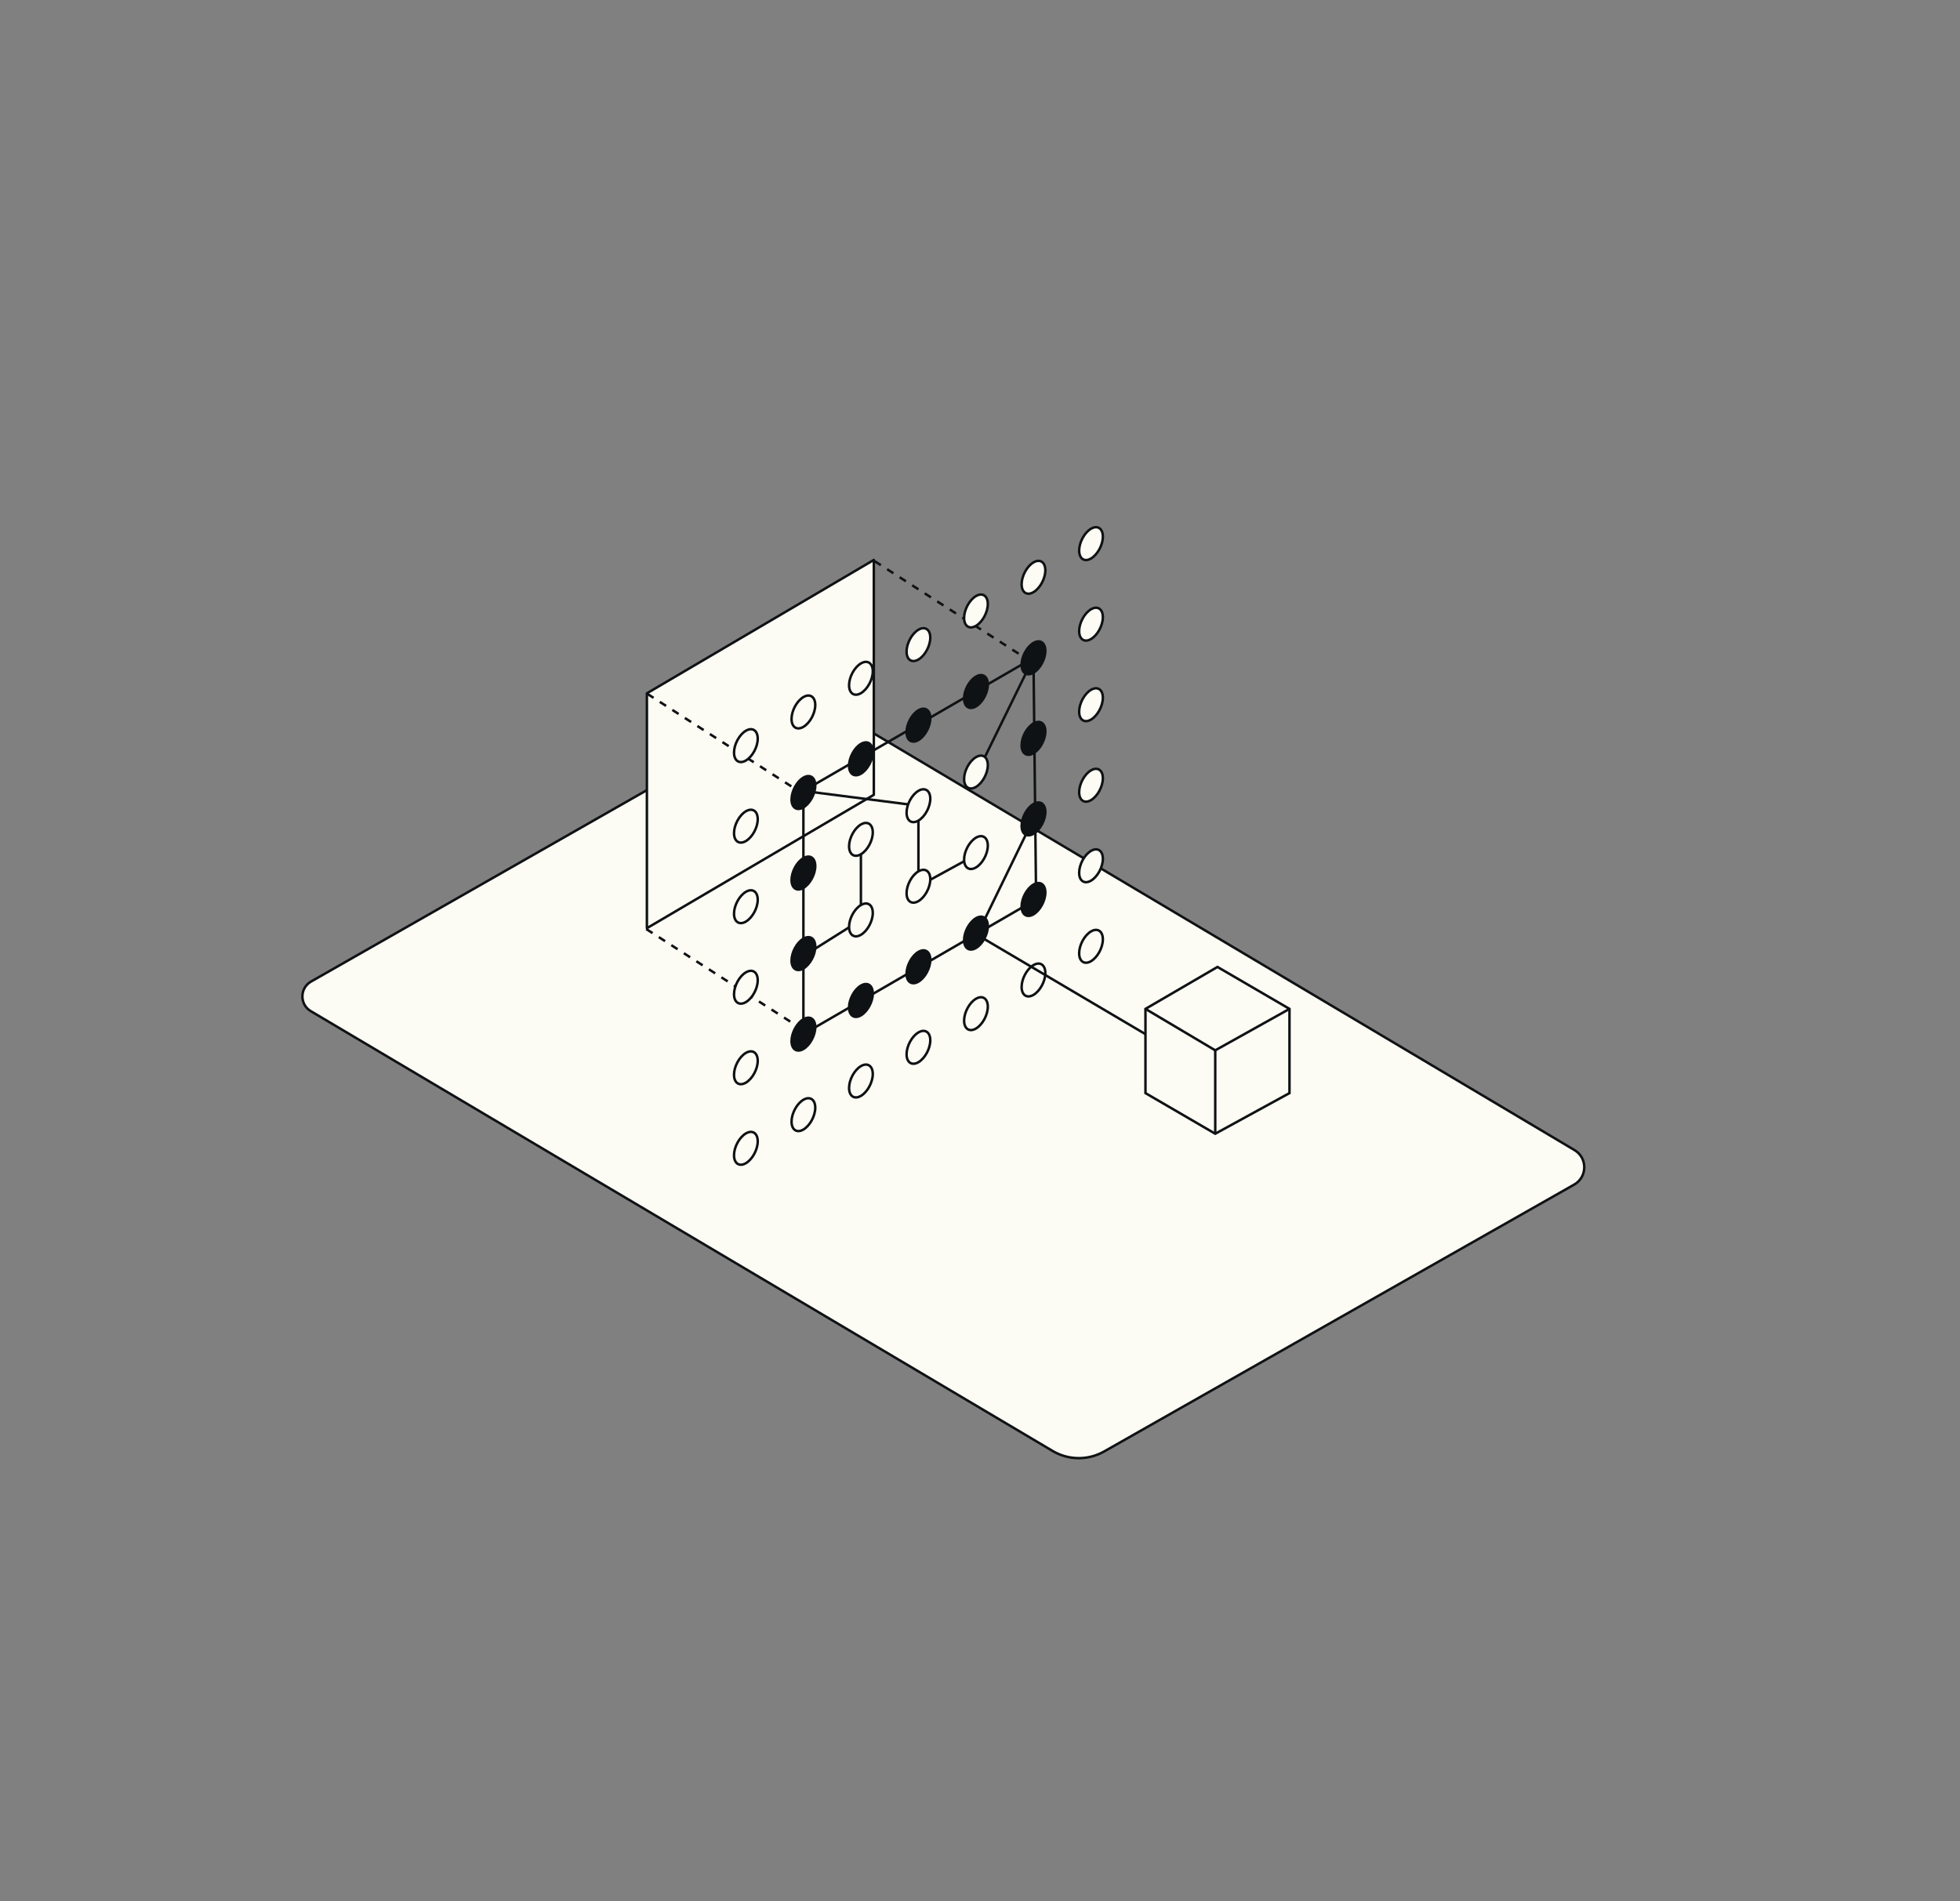 <?xml version="1.0" encoding="UTF-8"?>
<svg xmlns="http://www.w3.org/2000/svg" viewBox="0 0 790.12 766.43">
  <rect x="0" y="0" width="790.12" height="766.43" fill="#808080" stroke="none"/>
  <defs>
    <style>
      .cls-1 {
        fill: #0f1214;
      }

      .cls-1, .cls-2, .cls-3, .cls-4, .cls-5 {
        stroke: #0f1214;
      }

      .cls-1, .cls-3, .cls-4, .cls-5 {
        stroke-miterlimit: 10;
      }

      .cls-2 {
        stroke-linejoin: round;
      }

      .cls-2, .cls-3 {
        fill: #fcfbf4;
      }

      .cls-4 {
        stroke-dasharray: 3 3;
      }

      .cls-4, .cls-5 {
        fill: none;
      }
    </style>
  </defs>
  <g id="Ebene_6" data-name="Ebene 6">
    <path class="cls-3" d="M335.15,285.53l299.57,178.15c5.31,3.16,5.23,10.86-.14,13.91l-189.47,107.59c-6.43,3.65-14.33,3.59-20.71-.16L125.3,407.67c-4.53-2.67-4.53-9.22,0-11.89l193.47-110.29c5.06-2.97,11.34-2.96,16.38.04Z"/>
  </g>
  <g id="Ebene_1" data-name="Ebene 1">
    <polygon class="cls-2" points="352.26 320.44 260.78 374.21 260.78 279.52 352.26 225.75 352.26 320.44"/>
    <g>
      <line class="cls-4" x1="260.94" y1="279.73" x2="321.87" y2="318.88"/>
      <line class="cls-4" x1="260.53" y1="374.57" x2="321.45" y2="413.72"/>
      <line class="cls-4" x1="352.57" y1="226.24" x2="413.5" y2="265.39"/>
    </g>
  </g>
  <g id="Info">
    <g>
      <polyline class="cls-5" points="323.87 318.88 370.24 324.83 370.24 357.3 395.06 343.73"/>
      <polyline class="cls-5" points="347.05 339.7 347.05 370.87 325.47 384.45"/>
      <line class="cls-5" x1="416.62" y1="265.21" x2="393.43" y2="312.55"/>
      <line class="cls-5" x1="416.62" y1="330.15" x2="394.23" y2="376.2"/>
    </g>
    <g>
      <g>
        <path class="cls-3" d="M305.46,297.81c0,3.31-2.14,7.25-4.78,8.8s-4.78.11-4.78-3.2,2.14-7.25,4.78-8.8c2.64-1.55,4.78-.11,4.78,3.2Z"/>
        <path class="cls-3" d="M328.65,284.24c0,3.31-2.14,7.25-4.78,8.8-2.64,1.55-4.78.11-4.78-3.2s2.14-7.25,4.78-8.8c2.64-1.55,4.78-.11,4.78,3.2Z"/>
        <path class="cls-3" d="M351.84,270.66c0,3.31-2.14,7.25-4.78,8.8-2.64,1.55-4.78.11-4.78-3.2s2.14-7.25,4.78-8.8c2.64-1.55,4.78-.11,4.78,3.2Z"/>
        <path class="cls-3" d="M375.02,257.09c0,3.31-2.14,7.25-4.78,8.8s-4.78.11-4.78-3.2,2.14-7.25,4.78-8.8c2.64-1.55,4.78-.11,4.78,3.2Z"/>
        <path class="cls-3" d="M398.21,243.52c0,3.31-2.14,7.25-4.78,8.8-2.64,1.55-4.78.11-4.78-3.2s2.14-7.25,4.78-8.8c2.64-1.55,4.78-.11,4.78,3.2Z"/>
        <path class="cls-3" d="M421.4,229.94c0,3.31-2.14,7.25-4.78,8.8-2.64,1.55-4.78.11-4.78-3.2s2.14-7.25,4.78-8.8c2.64-1.55,4.78-.11,4.78,3.2Z"/>
        <path class="cls-3" d="M444.59,216.37c0,3.31-2.14,7.25-4.78,8.8-2.64,1.55-4.78.11-4.78-3.2s2.14-7.25,4.78-8.8,4.78-.11,4.78,3.2Z"/>
      </g>
      <g>
        <path class="cls-3" d="M305.46,330.28c0,3.31-2.14,7.25-4.78,8.8-2.64,1.55-4.78.11-4.78-3.2s2.14-7.25,4.78-8.8,4.78-.11,4.78,3.2Z"/>
        <path class="cls-1" d="M328.65,316.71c0,3.31-2.14,7.25-4.78,8.8-2.64,1.55-4.78.11-4.78-3.2s2.14-7.25,4.78-8.8c2.64-1.55,4.78-.11,4.78,3.2Z"/>
        <path class="cls-1" d="M351.84,303.13c0,3.31-2.14,7.25-4.78,8.8-2.64,1.55-4.78.11-4.78-3.2s2.14-7.25,4.78-8.8,4.78-.11,4.78,3.2Z"/>
        <path class="cls-1" d="M375.02,289.56c0,3.31-2.14,7.25-4.78,8.8-2.64,1.55-4.78.11-4.78-3.2s2.14-7.25,4.78-8.8c2.64-1.55,4.78-.11,4.78,3.2Z"/>
        <path class="cls-1" d="M398.21,275.99c0,3.31-2.14,7.25-4.78,8.8-2.64,1.55-4.78.11-4.78-3.2s2.14-7.25,4.78-8.8c2.64-1.55,4.78-.11,4.78,3.2Z"/>
        <path class="cls-1" d="M421.4,262.41c0,3.31-2.14,7.25-4.78,8.8-2.64,1.55-4.78.11-4.78-3.2s2.14-7.25,4.78-8.8c2.64-1.55,4.78-.11,4.78,3.2Z"/>
        <path class="cls-3" d="M444.59,248.84c0,3.31-2.14,7.25-4.78,8.8-2.64,1.55-4.78.11-4.78-3.2s2.14-7.25,4.78-8.8c2.64-1.55,4.78-.11,4.78,3.2Z"/>
      </g>
      <g>
        <path class="cls-3" d="M305.46,362.75c0,3.31-2.14,7.25-4.78,8.8-2.64,1.55-4.78.11-4.78-3.2s2.14-7.25,4.78-8.8,4.78-.11,4.78,3.2Z"/>
        <path class="cls-1" d="M328.65,349.18c0,3.31-2.14,7.25-4.78,8.8-2.64,1.55-4.78.11-4.78-3.2s2.14-7.25,4.78-8.8c2.64-1.55,4.78-.11,4.78,3.2Z"/>
        <path class="cls-3" d="M351.84,335.6c0,3.31-2.14,7.25-4.78,8.8-2.64,1.55-4.78.11-4.78-3.2s2.14-7.25,4.78-8.8c2.64-1.55,4.78-.11,4.78,3.2Z"/>
        <path class="cls-3" d="M375.02,322.03c0,3.31-2.14,7.25-4.78,8.8-2.64,1.55-4.78.11-4.78-3.2s2.14-7.25,4.78-8.8c2.64-1.55,4.78-.11,4.78,3.2Z"/>
        <path class="cls-3" d="M398.21,308.46c0,3.31-2.14,7.25-4.78,8.8-2.64,1.55-4.78.11-4.78-3.2s2.14-7.25,4.78-8.8c2.64-1.55,4.78-.11,4.78,3.2Z"/>
        <path class="cls-1" d="M421.4,294.88c0,3.31-2.14,7.25-4.78,8.8-2.64,1.55-4.78.11-4.78-3.2s2.14-7.25,4.78-8.8c2.64-1.55,4.78-.11,4.78,3.2Z"/>
        <path class="cls-3" d="M444.59,281.31c0,3.31-2.14,7.25-4.78,8.8-2.64,1.55-4.78.11-4.78-3.2s2.14-7.25,4.78-8.8c2.64-1.55,4.78-.11,4.78,3.2Z"/>
      </g>
      <g>
        <path class="cls-3" d="M305.46,395.22c0,3.31-2.14,7.25-4.78,8.8-2.64,1.55-4.78.11-4.78-3.2s2.14-7.25,4.78-8.8c2.64-1.55,4.78-.11,4.78,3.2Z"/>
        <path class="cls-1" d="M328.65,381.65c0,3.31-2.14,7.25-4.78,8.8-2.64,1.55-4.78.11-4.78-3.2s2.14-7.25,4.78-8.8c2.64-1.55,4.78-.11,4.78,3.2Z"/>
        <path class="cls-3" d="M351.84,368.08c0,3.31-2.14,7.25-4.78,8.8-2.64,1.55-4.78.11-4.78-3.2s2.14-7.25,4.78-8.8c2.64-1.55,4.78-.11,4.78,3.2Z"/>
        <path class="cls-3" d="M375.02,354.5c0,3.31-2.14,7.25-4.78,8.8s-4.78.11-4.78-3.2,2.14-7.25,4.78-8.8c2.64-1.55,4.78-.11,4.78,3.2Z"/>
        <path class="cls-3" d="M398.21,340.93c0,3.31-2.14,7.25-4.78,8.8-2.64,1.55-4.78.11-4.78-3.2s2.14-7.25,4.78-8.8c2.64-1.55,4.78-.11,4.78,3.2Z"/>
        <path class="cls-1" d="M421.4,327.35c0,3.31-2.14,7.25-4.78,8.8-2.64,1.55-4.78.11-4.78-3.2s2.14-7.25,4.78-8.8c2.64-1.55,4.78-.11,4.78,3.2Z"/>
        <path class="cls-3" d="M444.59,313.78c0,3.31-2.14,7.25-4.78,8.8s-4.78.11-4.78-3.2,2.14-7.25,4.78-8.8c2.64-1.55,4.78-.11,4.78,3.2Z"/>
      </g>
      <g>
        <path class="cls-3" d="M305.46,427.69c0,3.31-2.14,7.25-4.78,8.8s-4.78.11-4.78-3.2,2.14-7.25,4.78-8.8c2.64-1.55,4.78-.11,4.78,3.2Z"/>
        <path class="cls-1" d="M328.65,414.12c0,3.31-2.14,7.25-4.78,8.8-2.64,1.55-4.78.11-4.78-3.2s2.14-7.25,4.78-8.8c2.64-1.55,4.78-.11,4.78,3.2Z"/>
        <path class="cls-1" d="M351.84,400.55c0,3.31-2.14,7.25-4.78,8.8s-4.78.11-4.78-3.2,2.14-7.25,4.78-8.8c2.64-1.55,4.78-.11,4.78,3.2Z"/>
        <path class="cls-1" d="M375.02,386.97c0,3.31-2.14,7.25-4.78,8.8s-4.78.11-4.78-3.2,2.14-7.25,4.78-8.8c2.64-1.55,4.78-.11,4.78,3.2Z"/>
        <path class="cls-1" d="M398.21,373.4c0,3.31-2.14,7.25-4.78,8.8-2.64,1.55-4.78.11-4.78-3.2s2.14-7.25,4.78-8.8c2.64-1.55,4.78-.11,4.78,3.2Z"/>
        <path class="cls-1" d="M421.4,359.83c0,3.31-2.14,7.25-4.78,8.8-2.64,1.55-4.78.11-4.78-3.2s2.14-7.25,4.78-8.8c2.64-1.55,4.78-.11,4.78,3.2Z"/>
        <path class="cls-3" d="M444.59,346.25c0,3.31-2.14,7.25-4.78,8.8s-4.78.11-4.78-3.2,2.14-7.25,4.78-8.8c2.64-1.55,4.78-.11,4.78,3.2Z"/>
      </g>
      <g>
        <path class="cls-3" d="M305.46,460.16c0,3.31-2.14,7.25-4.78,8.8-2.64,1.55-4.78.11-4.78-3.2s2.14-7.25,4.78-8.8,4.78-.11,4.78,3.2Z"/>
        <path class="cls-3" d="M328.65,446.59c0,3.31-2.14,7.25-4.78,8.8-2.64,1.55-4.78.11-4.78-3.2s2.14-7.25,4.78-8.8c2.64-1.55,4.78-.11,4.78,3.2Z"/>
        <path class="cls-3" d="M351.84,433.02c0,3.31-2.14,7.25-4.78,8.8-2.64,1.55-4.78.11-4.78-3.2s2.14-7.25,4.78-8.8,4.78-.11,4.78,3.2Z"/>
        <path class="cls-3" d="M375.02,419.44c0,3.31-2.14,7.25-4.78,8.8s-4.78.11-4.78-3.2,2.14-7.25,4.78-8.8c2.64-1.55,4.78-.11,4.78,3.2Z"/>
        <path class="cls-3" d="M398.21,405.87c0,3.31-2.14,7.25-4.78,8.8-2.64,1.55-4.78.11-4.78-3.2s2.14-7.25,4.78-8.8,4.78-.11,4.78,3.2Z"/>
        <path class="cls-3" d="M421.4,392.3c0,3.31-2.14,7.25-4.78,8.8-2.64,1.55-4.78.11-4.78-3.2s2.14-7.25,4.78-8.8c2.64-1.55,4.78-.11,4.78,3.2Z"/>
        <path class="cls-3" d="M444.59,378.72c0,3.31-2.14,7.25-4.78,8.8-2.64,1.55-4.78.11-4.78-3.2s2.14-7.25,4.78-8.8,4.78-.11,4.78,3.2Z"/>
      </g>
    </g>
    <g>
      <polygon class="cls-3" points="461.76 406.75 461.76 440.7 489.89 457.08 519.82 440.7 519.82 406.75 490.79 389.84 461.76 406.75"/>
      <polyline class="cls-3" points="461.76 406.75 489.89 423.46 519.82 406.75"/>
      <line class="cls-3" x1="489.89" y1="457.08" x2="489.89" y2="423.46"/>
    </g>
    <line class="cls-5" x1="394.23" y1="377.08" x2="461.74" y2="416.92"/>
    <polygon class="cls-5" points="323.87 318.88 323.87 416.92 417.68 362.62 416.62 265.21 323.87 318.88"/>
  </g>
</svg>